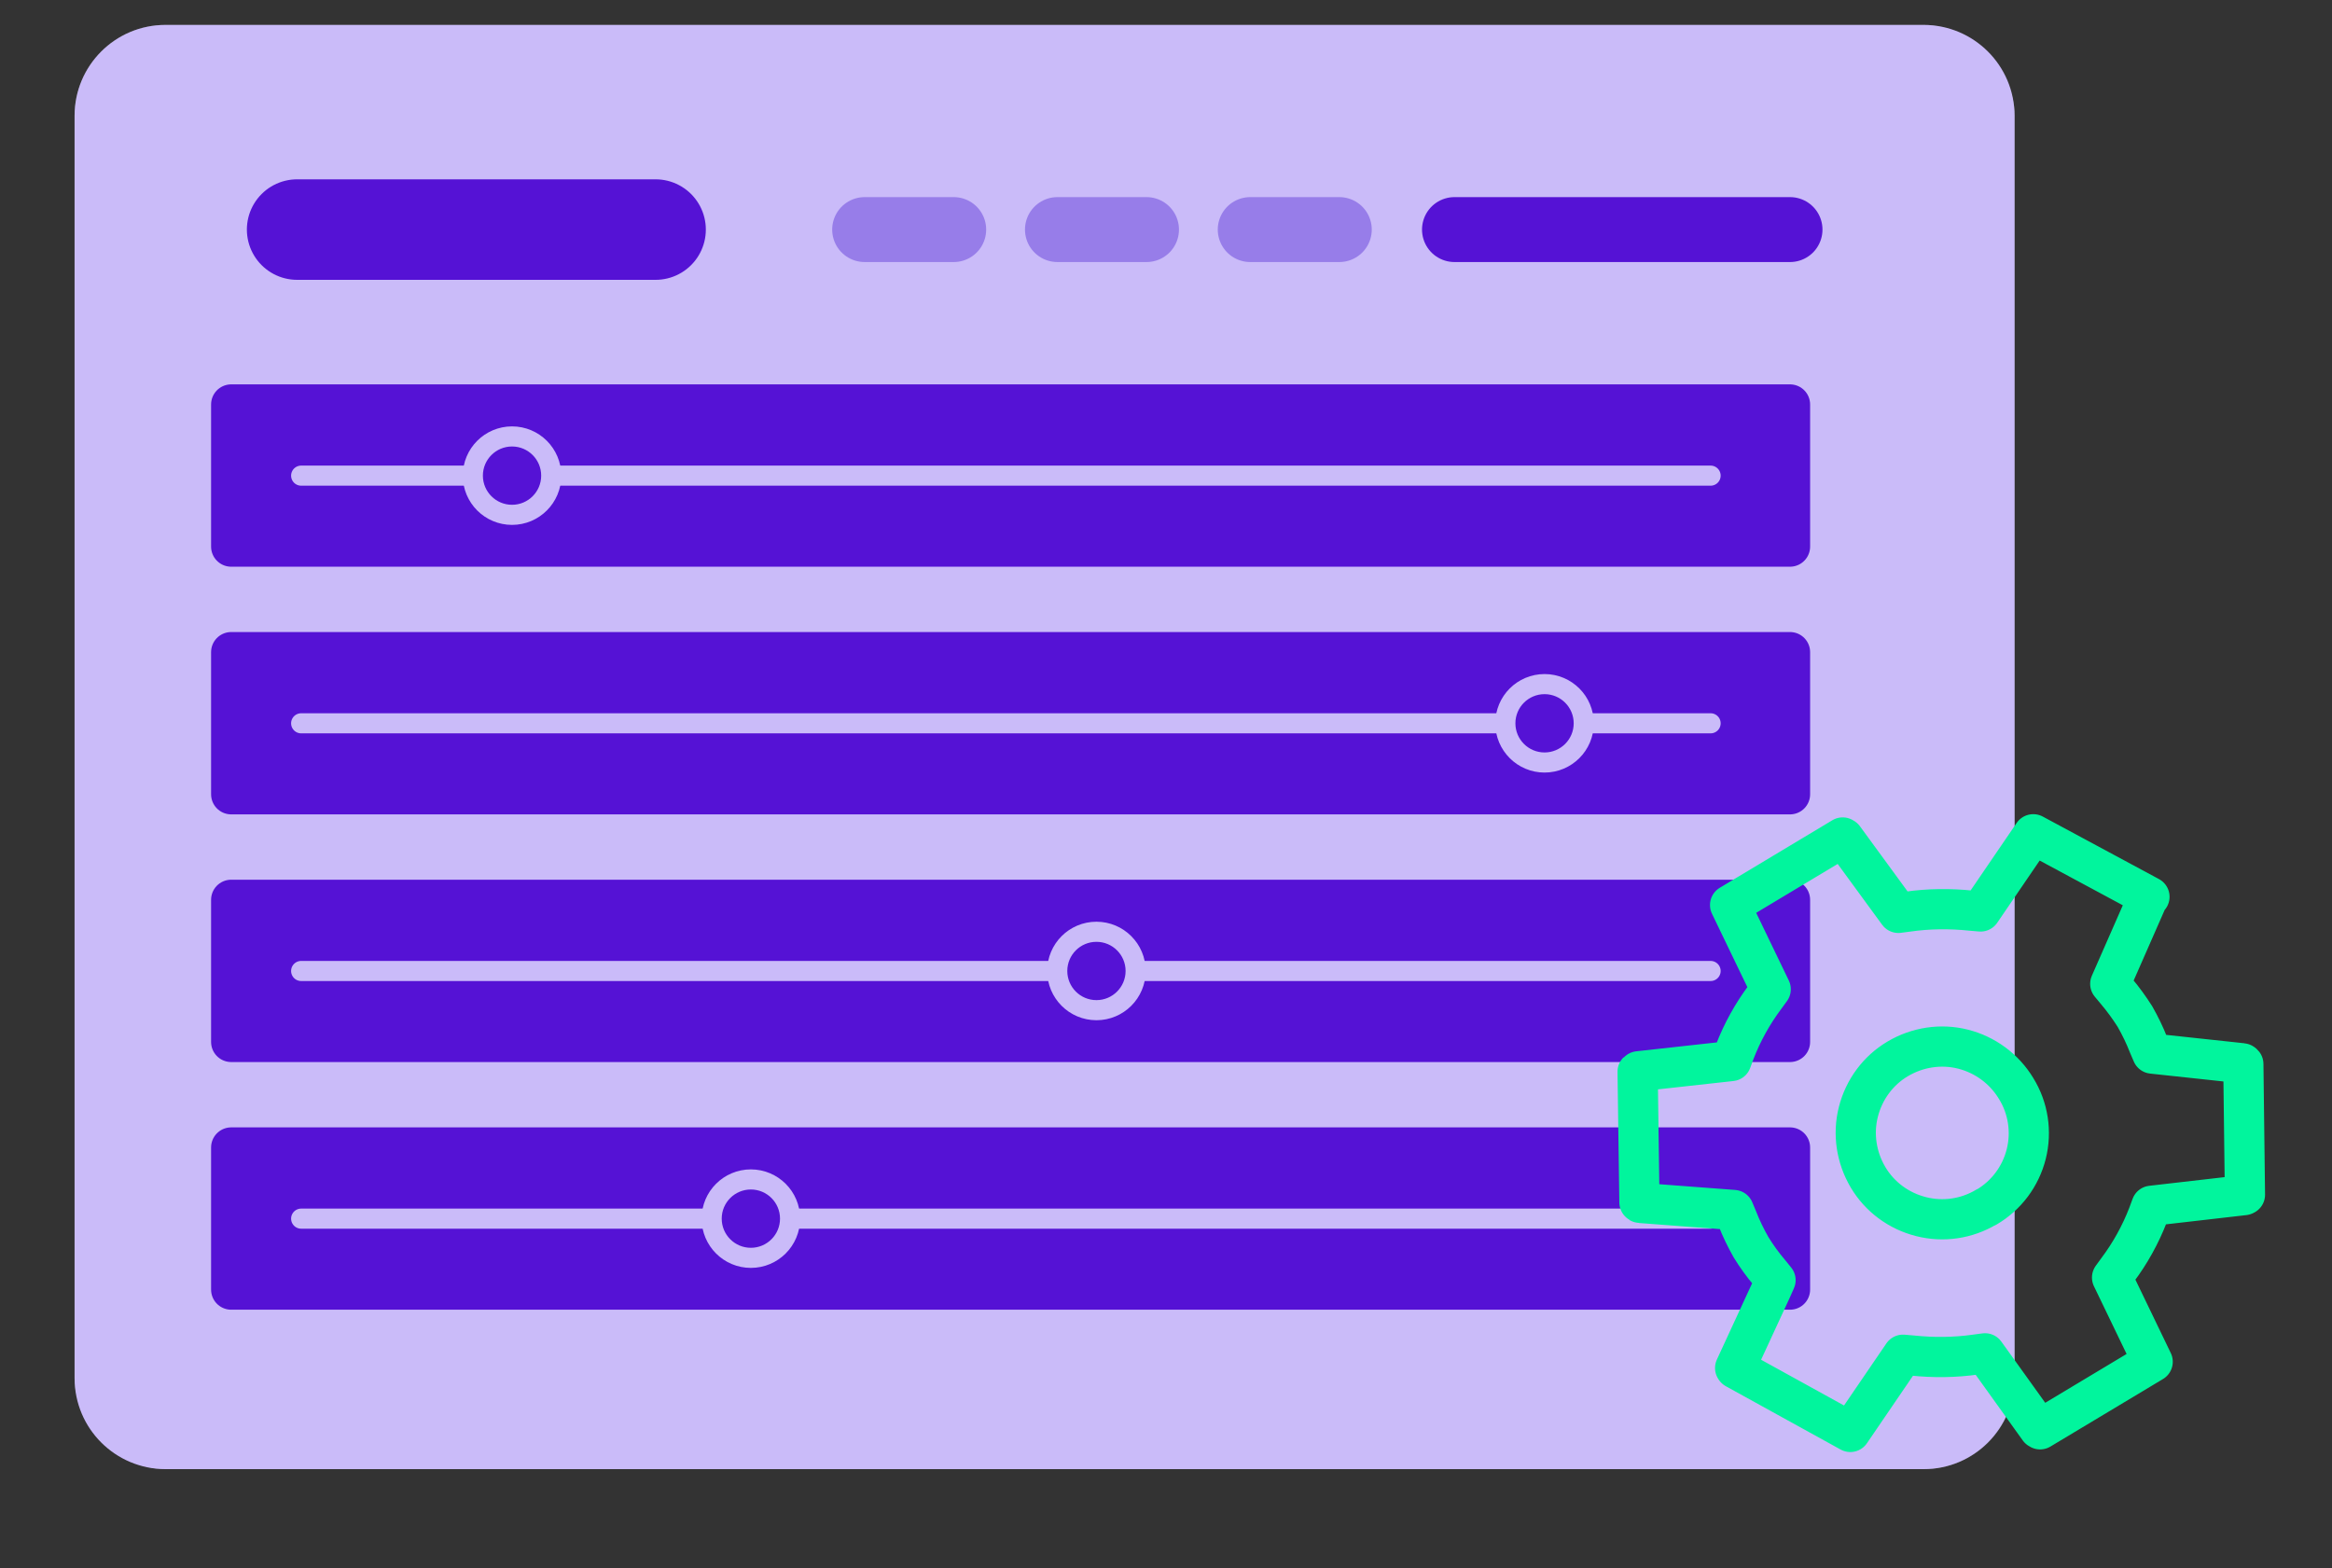 <?xml version="1.0" encoding="UTF-8"?><svg id="Layer_1" xmlns="http://www.w3.org/2000/svg" viewBox="0 0 116 78"><rect x="0" y="0" width="116" height="78" fill="#333333" stroke="none"/><g style="opacity:.25;"><rect x="3.71" y="1.24" width="96.51" height="71.84" rx="4.52" ry="4.52" style="fill:#fff;"/></g><rect x="4.84" y="2.37" width="94.25" height="69.58" rx="3.39" ry="3.39" style="fill:#cabbf9;"/><path d="M95.69,3.5c1.25,0,2.26,1.01,2.26,2.26v62.8c0,1.25-1.01,2.26-2.26,2.26H8.23c-1.25,0-2.26-1.01-2.26-2.26V5.76c0-1.25,1.01-2.26,2.26-2.26h87.46M95.69,1.24H8.23c-2.5,0-4.52,2.03-4.52,4.52v62.8c0,2.5,2.03,4.52,4.52,4.52h87.46c2.5,0,4.52-2.03,4.52-4.52V5.76c0-2.5-2.03-4.52-4.52-4.52h0Z" style="fill:#cabbf9;"/><rect x="11.5" y="20.12" width="77.54" height="7.07" style="fill:#5512d5; stroke:#5512d5; stroke-linecap:round; stroke-linejoin:round; stroke-width:2px;"/><line x1="85.09" y1="23.66" x2="14.98" y2="23.66" style="fill:none; stroke:#cabbf9; stroke-linecap:round; stroke-miterlimit:10;"/><circle cx="25.47" cy="23.66" r="1.95" style="fill:#5512d5; stroke:#cabbf9; stroke-linecap:round; stroke-miterlimit:10;"/><rect x="11.5" y="32.44" width="77.54" height="7.07" style="fill:#5512d5; stroke:#5512d5; stroke-linecap:round; stroke-linejoin:round; stroke-width:2px;"/><line x1="85.09" y1="35.98" x2="14.98" y2="35.98" style="fill:none; stroke:#cabbf9; stroke-linecap:round; stroke-miterlimit:10;"/><circle cx="76.83" cy="35.98" r="1.95" style="fill:#5512d5; stroke:#cabbf9; stroke-linecap:round; stroke-miterlimit:10;"/><rect x="11.5" y="44.76" width="77.54" height="7.07" style="fill:#5512d5; stroke:#5512d5; stroke-linecap:round; stroke-linejoin:round; stroke-width:2px;"/><line x1="85.09" y1="48.3" x2="14.98" y2="48.3" style="fill:none; stroke:#cabbf9; stroke-linecap:round; stroke-miterlimit:10;"/><circle cx="54.54" cy="48.3" r="1.95" style="fill:#5512d5; stroke:#cabbf9; stroke-linecap:round; stroke-miterlimit:10;"/><rect x="11.5" y="57.08" width="77.54" height="7.07" style="fill:#5512d5; stroke:#5512d5; stroke-linecap:round; stroke-linejoin:round; stroke-width:2px;"/><line x1="85.09" y1="60.62" x2="14.98" y2="60.62" style="fill:none; stroke:#cabbf9; stroke-linecap:round; stroke-miterlimit:10;"/><circle cx="37.35" cy="60.62" r="1.95" style="fill:#5512d5; stroke:#cabbf9; stroke-linecap:round; stroke-miterlimit:10;"/><line x1="62.19" y1="11.42" x2="66.62" y2="11.42" style="fill:#cabbf9; stroke:#977de9; stroke-linecap:round; stroke-miterlimit:10; stroke-width:3.23px;"/><line x1="52.6" y1="11.42" x2="57.03" y2="11.42" style="fill:none; stroke:#977de9; stroke-linecap:round; stroke-miterlimit:10; stroke-width:3.23px;"/><line x1="43.01" y1="11.42" x2="47.44" y2="11.42" style="fill:none; stroke:#977de9; stroke-linecap:round; stroke-miterlimit:10; stroke-width:3.23px;"/><line x1="72.35" y1="11.42" x2="89.04" y2="11.42" style="fill:none; stroke:#5512d5; stroke-linecap:round; stroke-miterlimit:10; stroke-width:3.23px;"/><line x1="14.78" y1="11.42" x2="32.61" y2="11.42" style="fill:none; stroke:#5512d5; stroke-linecap:round; stroke-miterlimit:10; stroke-width:5px;"/><path d="M106.92,44.61l-5.78-3.11-2.62,3.84-.47-.04c-1.05-.11-2.11-.1-3.16.05l-.46.06-2.72-3.72s-.03-.02-.05-.03l-5.6,3.36,2.02,4.19-.27.37c-.63.84-1.14,1.76-1.52,2.74l-.17.46-4.62.51s-.03.01-.04.02l.09,6.5s0,0,0,0c.01.02.03.03.05.03l4.64.35.18.43c.19.49.42.96.68,1.42.27.44.58.87.92,1.27h0s.3.37.3.37l-.19.43-1.82,3.94.02.03,5.71,3.15,2.62-3.84.47.04c1.05.11,2.11.1,3.16-.05l.45-.06,2.69,3.75s.03.02.05.03l5.6-3.36-2.02-4.19.27-.37c.63-.84,1.14-1.76,1.52-2.74l.17-.46,4.61-.53.04-.02-.08-6.5s-.03-.04-.06-.04l-4.47-.48-.18-.42c-.19-.49-.42-.96-.68-1.42-.28-.44-.59-.87-.93-1.27h0s-.3-.36-.3-.36l1.88-4.28s.03-.03.04-.05ZM98.81,60.04c-.98.59-2.15.76-3.25.48-1.11-.28-2.06-.98-2.64-1.96s-.76-2.15-.48-3.25c.28-1.11.98-2.06,1.96-2.64s2.15-.76,3.25-.48c1.1.28,2.05.98,2.64,1.96.6.97.78,2.15.5,3.26-.28,1.11-.99,2.06-1.98,2.64Z" style="fill:none; stroke:#01f59d; stroke-linecap:round; stroke-linejoin:round; stroke-width:2px;"/></svg>